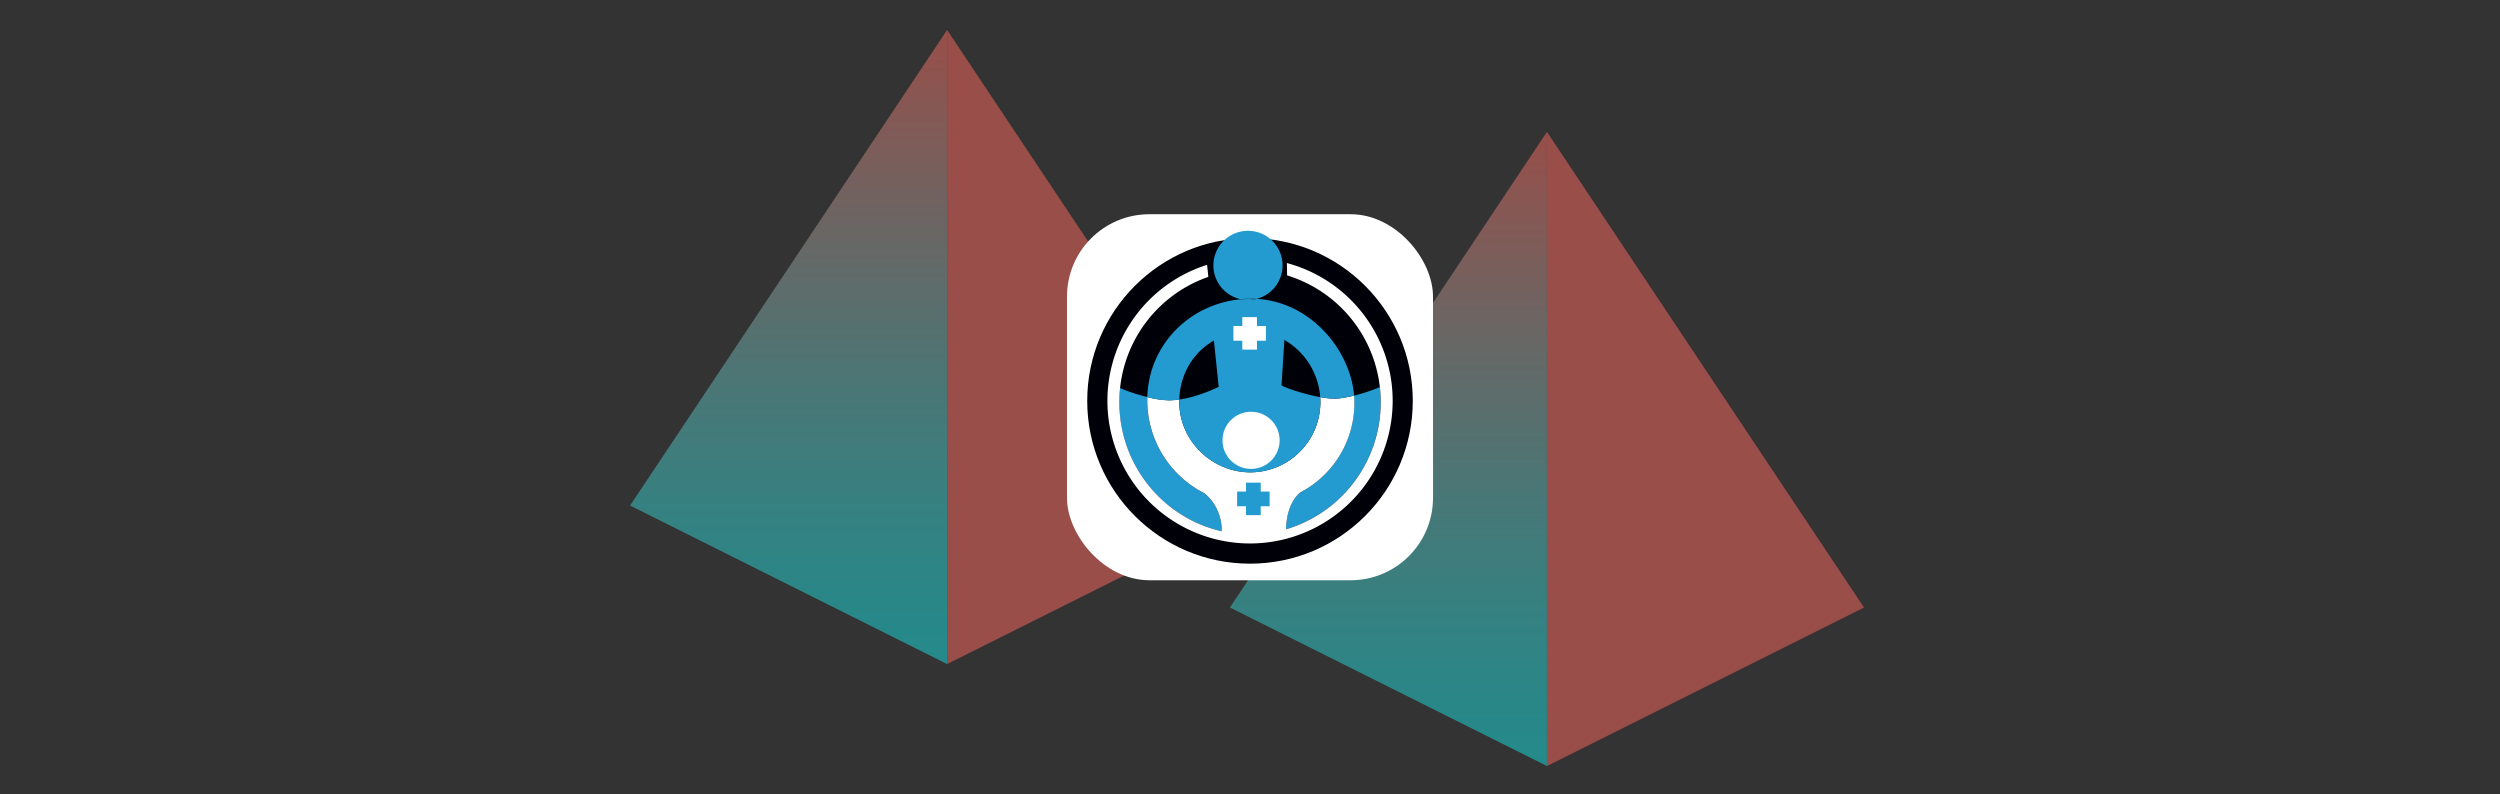 <svg xmlns="http://www.w3.org/2000/svg" xmlns:xlink="http://www.w3.org/1999/xlink" viewBox="0 0 1531.58 486.72"><rect x="0" y="0" width="1531.58" height="486.72" fill="#333333" stroke="none"/><defs><style>.a{opacity:0.5;}.b{fill:url(#a);}.c{fill:#ff6a60;}.d{fill:url(#b);}.e{fill:#fff;}.f{fill:#000008;}.g{fill:#239bd0;}</style><linearGradient id="a" x1="1698.43" y1="500.06" x2="1698.43" y2="111.59" gradientTransform="translate(-847.84 -30.77)" gradientUnits="userSpaceOnUse"><stop offset="0" stop-color="#17e1e3"/><stop offset="0.09" stop-color="#20dcde"/><stop offset="0.24" stop-color="#38d0d0"/><stop offset="0.43" stop-color="#60bbba"/><stop offset="0.65" stop-color="#979f9b"/><stop offset="0.89" stop-color="#dd7b73"/><stop offset="1" stop-color="#ff6a60"/></linearGradient><linearGradient id="b" x1="1330.96" y1="437.6" x2="1330.96" y2="49.13" xlink:href="#a"/></defs><g class="a"><polygon class="b" points="947.7 80.82 753.47 372.17 947.7 469.29 947.7 80.82"/><polygon class="c" points="947.7 80.82 1141.94 372.17 947.7 469.29 947.7 80.82"/></g><g class="a"><polygon class="d" points="580.24 18.36 386 309.71 580.24 406.83 580.24 18.36"/><polygon class="c" points="580.24 18.36 774.47 309.71 580.24 406.83 580.24 18.36"/></g><rect class="e" x="653.67" y="131.24" width="224.24" height="224.24" rx="50.49"/><circle class="f" cx="765.79" cy="245.6" r="99.72"/><path class="g" d="M796.42,301.74c-7.53,6.71-8.52,18.05-8.58,22.53a81.11,81.11,0,0,0,58-77.87,82.26,82.26,0,0,0-.52-9.21,110,110,0,0,1-15.81,5.17c.08,1,.13,1.92.16,2.88A61.76,61.76,0,0,1,796.42,301.74Z"/><path class="g" d="M748.34,325.46c.44-5.24-1.64-16-10.44-23.22a63.82,63.82,0,0,1-35.07-57c0-.65,0-1.31,0-2a111.54,111.54,0,0,1-16.7-5.51,82,82,0,0,0-.45,8.63C685.71,285,712.68,317.37,748.34,325.46Z"/><path class="e" d="M788.4,161.17l.11,7.55a81.11,81.11,0,0,1,56.84,68.47,82.26,82.26,0,0,1,.52,9.21,81.11,81.11,0,0,1-58,77.87c.06-4.48,1-15.82,8.58-22.53a61.76,61.76,0,0,0,33.28-56.5c0-1-.08-1.92-.16-2.88a80.86,80.86,0,0,1-9.48,1.75,41.71,41.71,0,0,1-11.29-.85c.07,1,.12,2,.12,3a43.06,43.06,0,0,1-42.83,43.1c-23.66,0-43.63-19.44-43.63-43.1,0-.51,0-1,0-1.53a47.57,47.57,0,0,1-6.27.5,58.06,58.06,0,0,1-13.33-2c0,.65,0,1.31,0,2a63.82,63.82,0,0,0,35.07,57c8.8,7.17,10.88,18,10.44,23.22-35.66-8.09-62.63-40.42-62.63-79.06a82,82,0,0,1,.45-8.63,81.17,81.17,0,0,1,54.08-68.14l-.77-7.38a87.38,87.38,0,1,0,48.93-1.08Z"/><path class="g" d="M769.87,183.1a21.33,21.33,0,0,1-5.33.67,21.66,21.66,0,0,1-4.37-.45c-31.56,3-56.34,27.84-57.31,60a58.06,58.06,0,0,0,13.33,2,47.57,47.57,0,0,0,6.27-.5c.51-16.25,9-29.17,21.22-36.21L746.61,237c-3.67,1.77-13.72,6.28-24.15,7.78,0,.51,0,1,0,1.53,0,23.66,20,43.1,43.63,43.1a43.06,43.06,0,0,0,42.83-43.1c0-1,0-2-.12-3-10.82-2-23.33-6.34-23.7-7.38l1.77-27.67a44.13,44.13,0,0,1,21.93,35,41.71,41.71,0,0,0,11.29.85,80.86,80.86,0,0,0,9.48-1.75C827.17,213.81,802.44,184.89,769.87,183.1Z"/><path class="g" d="M769.87,183.1a21.19,21.19,0,1,0-9.7.22q3.21-.31,6.49-.31Q768.28,183,769.87,183.1Z"/><path class="g" d="M769.87,183.1q-1.59-.09-3.21-.09-3.28,0-6.49.31a21.66,21.66,0,0,0,4.37.45A21.33,21.33,0,0,0,769.87,183.1Z"/><circle class="e" cx="766.44" cy="269.76" r="17.51"/><polygon class="e" points="775.53 199.74 770.08 199.74 770.08 194.28 761.08 194.28 761.08 199.74 755.63 199.74 755.63 208.74 761.08 208.74 761.08 214.19 770.08 214.19 770.08 208.74 775.53 208.74 775.53 199.74"/><polygon class="g" points="777.8 301.15 772.35 301.15 772.35 295.7 763.35 295.7 763.35 301.15 757.9 301.15 757.9 310.15 763.35 310.15 763.35 315.6 772.35 315.6 772.35 310.15 777.8 310.15 777.8 301.15"/></svg>
